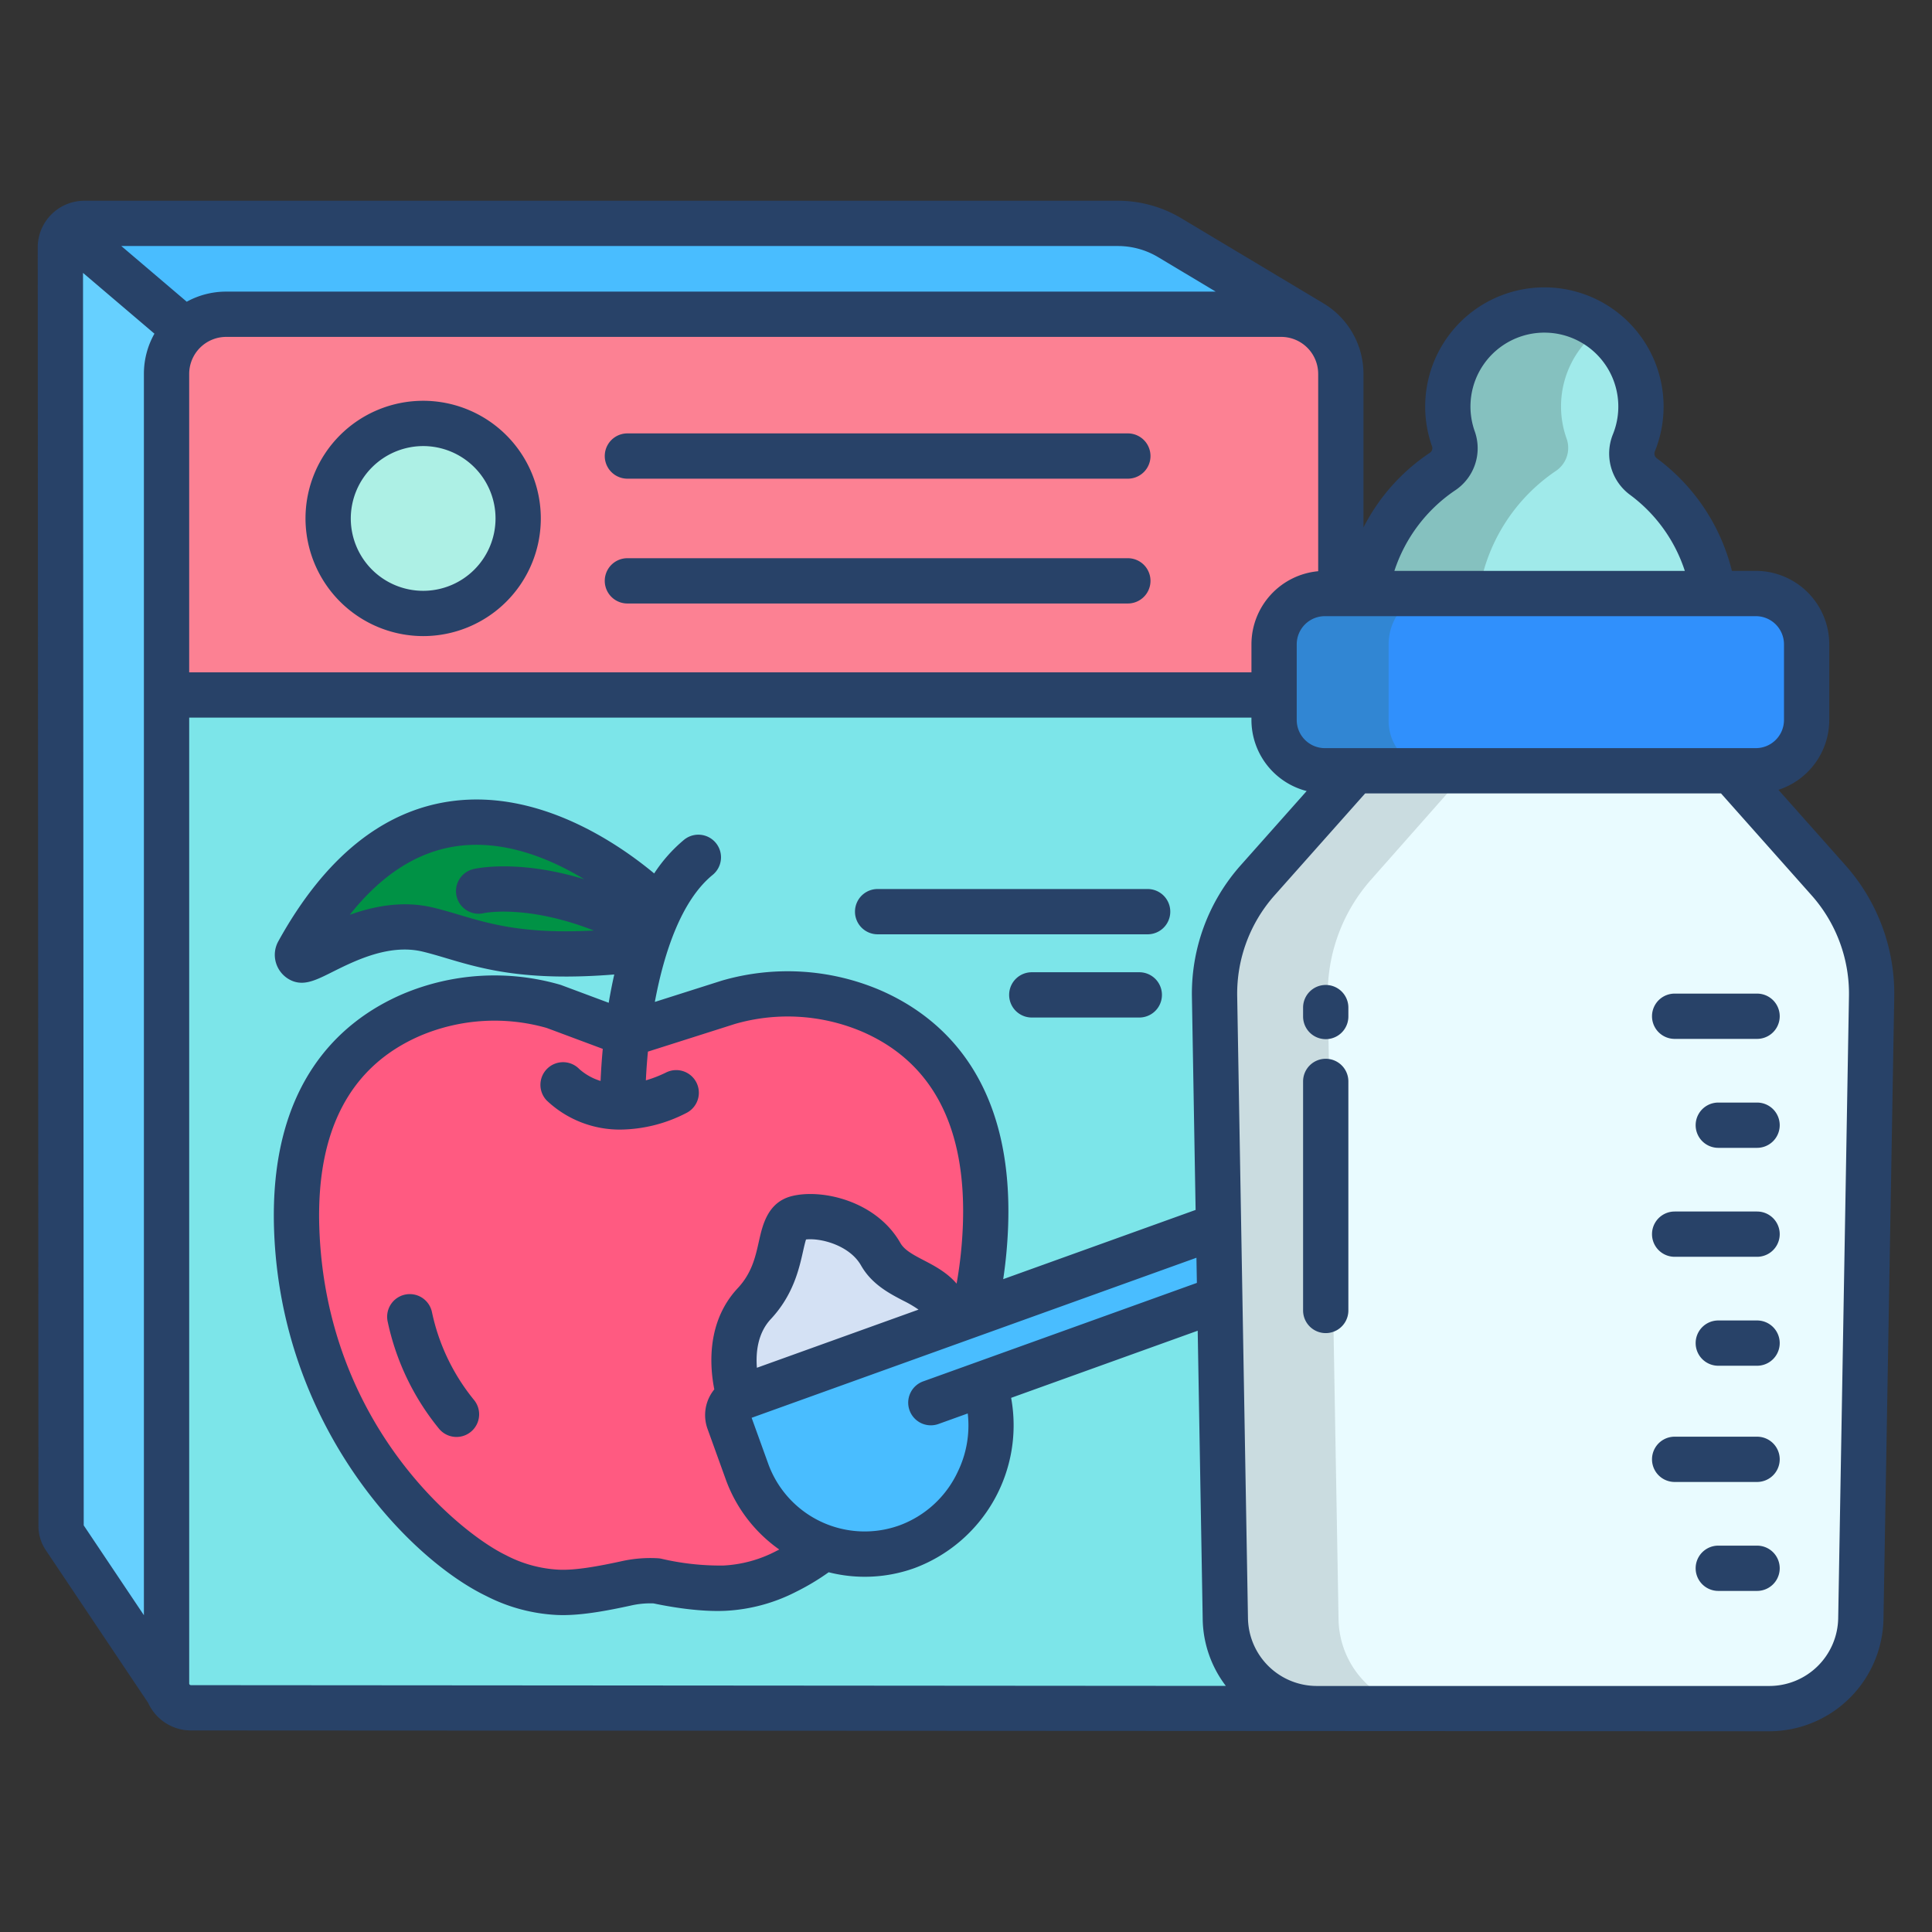 <svg id="Layer_1" height="512" viewBox="0 0 512 512" width="512" xmlns="http://www.w3.org/2000/svg" data-name="Layer 1"><rect x="0" y="0" width="512" height="512" fill="#333333" stroke="none"/><path d="m44 99.07a15.79 15.79 0 0 1 5.07-11.52l-31.165-26.57a6.279 6.279 0 0 0 -1.922 4.56l.2 338.86a4.911 4.911 0 0 0 .935 2.875l27.422 40.725h.01c-.27 0-.55-1.08-.55-1.87z" fill="#66d0ff"/><path d="m44 184v262.13a6.191 6.191 0 0 0 .48 2.24 6.48 6.48 0 0 0 6.085 4.21l298.327.22 10.108-268.7z" fill="#7ce5e9"/><path d="m347.225 85.38-.247-.33a15.57 15.57 0 0 0 -7.458-2.05h-279.57a14.952 14.952 0 0 0 -10.8 5h-.01c-3.08 2-5.14 6.53-5.14 11.07v84.93h311v-84.93a15.625 15.625 0 0 0 -7.775-13.69z" fill="#fc8193"/><path d="m339.52 83.28h-279.57a15.717 15.717 0 0 0 -10.8 4.27h-.01l-31.2-26.57a6.342 6.342 0 0 1 4.41-1.78h273.91a26.693 26.693 0 0 1 13.73 3.8l37.07 22.19a15.776 15.776 0 0 0 -7.54-1.91z" fill="#49bdff"/><path d="m174.86 240.9a74.225 74.225 0 0 0 -4.08 10.52h-.01c-34.64 4.17-45.21-2.15-57.38-5.07-16.01-3.84-31.37 9.26-33.79 7.98a1.445 1.445 0 0 1 -.59-1.97c38.82-70.2 95.85-11.46 95.85-11.46z" fill="#009245"/><path d="m484.54 233.25-25.76-28.99h-99.7l-25.76 28.99a45.343 45.343 0 0 0 -11.45 30.91l2.86 164.9a24.173 24.173 0 0 0 24.18 23.74h120.04a24.175 24.175 0 0 0 24.19-23.74l2.85-164.9a45.343 45.343 0 0 0 -11.45-30.91z" fill="#e9fbff"/><path d="m230.76 267.86a56.379 56.379 0 0 0 -37.71-2.25l-23.04 7.33a15.541 15.541 0 0 1 -3.72.3 14.874 14.874 0 0 1 -4.55-.93l-14.99-5.59a56.378 56.378 0 0 0 -37.71 2.24c-15.57 6.72-31.67 22.07-30.4 56.95 1.85 51.26 35.48 83.28 52.83 91.64a39.667 39.667 0 0 0 16.34 4.43c5.13.25 11.78-.99 17.97-2.33a29.223 29.223 0 0 1 8.23-.7 74.376 74.376 0 0 0 17.99 1.93 39.612 39.612 0 0 0 16.34-4.44 60.4 60.4 0 0 0 10.1-6.35l39.52-61.88a116.709 116.709 0 0 0 3.21-23.41c1.26-34.87-14.83-50.22-30.41-56.94z" fill="#ff5a81"/><path d="m454.02 157.29h-92.08a47.253 47.253 0 0 1 20.26-32.26 7.464 7.464 0 0 0 2.99-8.66 25.549 25.549 0 0 1 25.71-34.12 25.531 25.531 0 0 1 22.1 35.08 7.585 7.585 0 0 0 2.54 8.98 46.386 46.386 0 0 1 18.48 30.98z" fill="#a0eaea"/><path d="m112.18 112.21a25.18 25.18 0 1 1 -25.22 25.18 25.2 25.2 0 0 1 25.22-25.18z" fill="#adf0e5"/><path d="m323.26 344.17-.34-19.34-126.86 45.65a4.823 4.823 0 0 0 -2.91 6.18l4.81 13.32a33.147 33.147 0 0 0 42.41 19.92c13.59-4.89 22.28-18.29 22.28-32.17a32.415 32.415 0 0 0 -1.93-11.06z" fill="#49bdff"/><path d="m233.4 332.39c4.71 8.28 18.04 7.05 17.63 18.31l-54.97 19.78s-5.36-15.16 3.83-25 5.43-21.2 11.44-22.68 17.36 1.31 22.07 9.59z" fill="#d4e1f4"/><path d="m354.73 429.16-2.86-164.95a45.731 45.731 0 0 1 11.45-31.065l25.76-29.145h-30l-25.76 29.12a45.506 45.506 0 0 0 -11.45 30.98l2.86 165.033a24.287 24.287 0 0 0 24.18 23.867h30a24.258 24.258 0 0 1 -24.18-23.84z" fill="#cadce0"/><path d="m412.2 124.885a7.364 7.364 0 0 0 2.99-8.587 25.189 25.189 0 0 1 -1.5-8.584 25.464 25.464 0 0 1 10.552-20.652 25.549 25.549 0 0 0 -39.052 29.306 7.267 7.267 0 0 1 -2.99 8.516 47.572 47.572 0 0 0 -20.26 32.116h30a47.57 47.57 0 0 1 20.26-32.115z" fill="#85c1bf"/><path d="m465.32 157.29h-114.22a13.456 13.456 0 0 0 -13.46 13.45v20.07a13.456 13.456 0 0 0 13.46 13.45h114.22a13.448 13.448 0 0 0 13.45-13.45v-20.07a13.448 13.448 0 0 0 -13.45-13.45z" fill="#3090fc"/><path d="m368 190.81v-20.07c0-7.43 5.67-13.74 13.1-13.74h-30c-7.43 0-13.1 6.31-13.1 13.74v20.07a12.933 12.933 0 0 0 13.1 13.19h30a12.933 12.933 0 0 1 -13.1-13.19z" fill="#3186d3"/><g fill="#284268"><path d="m112.179 168.572a31.179 31.179 0 1 0 -31.217-31.178 31.232 31.232 0 0 0 31.217 31.178zm0-50.358a19.179 19.179 0 1 1 -19.217 19.18 19.22 19.22 0 0 1 19.217-19.18z"/><path d="m166.268 126.855h132.624a6 6 0 0 0 0-12h-132.624a6 6 0 0 0 0 12z"/><path d="m166.268 159.931h132.624a6 6 0 0 0 0-12h-132.624a6 6 0 0 0 0 12z"/><path d="m114.468 347.709a6 6 0 1 0 -11.713 2.606 66.655 66.655 0 0 0 13.619 28.347 6 6 0 0 0 9.2-7.711 54.639 54.639 0 0 1 -11.106-23.242z"/><path d="m232.58 247.6h71.555a6 6 0 0 0 0-12h-71.555a6 6 0 0 0 0 12z"/><path d="m301.926 257.655h-28.492a6 6 0 1 0 0 12h28.492a6 6 0 0 0 0-12z"/><path d="m471.3 209.312a19.482 19.482 0 0 0 13.474-18.5v-20.069a19.477 19.477 0 0 0 -19.455-19.453h-6.345a52.81 52.81 0 0 0 -19.874-29.81 1.577 1.577 0 0 1 -.534-1.892 31.59 31.59 0 1 0 -59.026-1.19 1.474 1.474 0 0 1 -.663 1.633 52.28 52.28 0 0 0 -17.544 19.748v-40.706a21.794 21.794 0 0 0 -10.868-18.837v-.007l-37.391-22.381a32.759 32.759 0 0 0 -16.817-4.648h-273.904a12.362 12.362 0 0 0 -12.353 12.346l.188 338.862a11.475 11.475 0 0 0 1.944 6.392l27.135 40.487a12.466 12.466 0 0 0 11.326 7.3l418.357.216a30.318 30.318 0 0 0 30.187-29.634l2.855-164.9a51.216 51.216 0 0 0 -12.963-35zm-85.776-79.291a13.4 13.4 0 0 0 5.309-15.684 19.591 19.591 0 1 1 36.615.734 13.594 13.594 0 0 0 4.533 16.07 40.749 40.749 0 0 1 14.514 20.149h-76.968a41.232 41.232 0 0 1 15.995-21.269zm-34.424 33.269h114.22a7.463 7.463 0 0 1 7.455 7.453v20.066a7.463 7.463 0 0 1 -7.455 7.454h-114.22a7.462 7.462 0 0 1 -7.453-7.454v-20.066a7.462 7.462 0 0 1 7.453-7.453zm-1.765-64.217v52.306a19.472 19.472 0 0 0 -17.688 19.364v7.429h-281.511v-79.1a9.815 9.815 0 0 1 9.816-9.792h279.565a9.815 9.815 0 0 1 9.815 9.793zm-311.2 0v328.97l-15.948-23.8-.187-331.922 18.926 16.107a21.632 21.632 0 0 0 -2.79 10.645zm-5.984-33.873h264.106a20.742 20.742 0 0 1 10.654 2.945l15.265 9.136h-262.224a21.7 21.7 0 0 0 -10.464 2.677zm18.449 381.384a.457.457 0 0 1 -.461-.451v-255.961h281.505v.637a19.47 19.47 0 0 0 14.636 18.825l-17.445 19.631a51.223 51.223 0 0 0 -12.963 35l.977 56.379-50.987 18.345a125.221 125.221 0 0 0 1.3-13.967c1.414-39.061-17.723-55.639-34.025-62.668a62.508 62.508 0 0 0 -41.73-2.51l-.176.053-17.692 5.625c2.456-13.2 7.061-26.925 15.328-33.671a6 6 0 1 0 -7.586-9.3 39.965 39.965 0 0 0 -7.916 8.918c-9.729-8.074-30.513-22.248-53.63-19.161-18.227 2.435-33.7 14.931-45.979 37.147a7.385 7.385 0 0 0 -.616 5.718 7.5 7.5 0 0 0 3.65 4.459 6.609 6.609 0 0 0 3.161.806c2.418 0 4.939-1.26 8.061-2.821 6.022-3.01 15.12-7.557 23.975-5.435 2.04.488 4.1 1.1 6.272 1.747 9.421 2.8 20.918 6.212 44.528 4.32-.573 2.534-1.06 5.047-1.473 7.5l-12.463-4.649c-.151-.057-.3-.107-.456-.151a62.507 62.507 0 0 0 -41.731 2.51c-16.3 7.029-35.438 23.607-34.024 62.668 1.873 51.7 35.478 86.83 56.219 96.828a45.919 45.919 0 0 0 18.657 5.025q.827.039 1.681.039c5.494 0 11.8-1.188 17.852-2.5a23.07 23.07 0 0 1 6.155-.6c4.35.919 12.208 2.285 19.085 1.958a45.915 45.915 0 0 0 18.653-5.024 62.927 62.927 0 0 0 8.666-5.188 38.884 38.884 0 0 0 22.789-1.12 40.387 40.387 0 0 0 25.563-45.1l49.443-17.79 1.326 76.514a29.9 29.9 0 0 0 6.133 17.616zm190.44-72.831a5.991 5.991 0 0 0 7.677 3.614l7.747-2.787a27.979 27.979 0 0 1 -2.563 15.271 27.534 27.534 0 0 1 -15.564 14.4 27.184 27.184 0 0 1 -34.735-16.3l-4.412-12.221 117.878-42.413.116 6.662-72.533 26.1a6 6 0 0 0 -3.614 7.674zm-96.219-82.176a28.1 28.1 0 0 0 19.819 7.771 38.8 38.8 0 0 0 17.216-4.378 6 6 0 0 0 -5.305-10.764 33.181 33.181 0 0 1 -5.392 2.1c.109-2.316.286-4.885.549-7.621.04-.012.08-.019.119-.032l22.954-7.3a50.449 50.449 0 0 1 33.609 2.011c18.712 8.068 27.723 25.3 26.785 51.214a112.562 112.562 0 0 1 -1.663 15.6c-2.522-2.955-5.922-4.742-8.595-6.135-2.8-1.458-5.218-2.718-6.3-4.625-6.358-11.177-20.757-14.412-28.713-12.454-6.457 1.59-7.812 7.646-8.8 12.068-.92 4.111-1.872 8.362-5.593 12.346-8.275 8.859-7.446 20.6-6.213 26.822a10.884 10.884 0 0 0 -1.4 2.211 10.745 10.745 0 0 0 -.387 8.282l4.806 13.321a38.873 38.873 0 0 0 14.2 18.625c-.263.135-.527.27-.784.394a33.771 33.771 0 0 1 -14.022 3.848 68.447 68.447 0 0 1 -16.434-1.8 5.875 5.875 0 0 0 -.867-.122 35.013 35.013 0 0 0 -9.893.824c-5.6 1.209-11.933 2.419-16.418 2.2a33.744 33.744 0 0 1 -14.026-3.847c-12.227-5.894-47.554-34.427-49.439-86.452-.939-25.917 8.073-43.148 26.783-51.215a50.442 50.442 0 0 1 33.472-2.05l14.756 5.506c.031.011.064.02.095.032-.3 3.234-.475 6.123-.579 8.507a15.143 15.143 0 0 1 -5.619-3.134 6 6 0 0 0 -8.722 8.241zm98.6 55.484-42.837 15.413c-.311-3.979.17-9.132 3.687-12.9 5.949-6.369 7.5-13.317 8.534-17.916.233-1.041.532-2.373.8-3.183 3.936-.444 11.546 1.558 14.576 6.881 2.834 4.982 7.465 7.395 11.188 9.334a30.7 30.7 0 0 1 4.053 2.371zm-122.41-109.5a6 6 0 0 0 7.241 4.422c.132-.03 11.314-2.347 29.127 4.612-18.316 1-27.467-1.719-35.7-4.165-2.335-.695-4.541-1.351-6.895-1.915-8.018-1.922-15.768-.35-22.1 1.921 8.459-10.686 18.035-16.8 28.591-18.224 12.425-1.674 24.486 3.292 33.57 8.8-17.651-5.377-28.795-2.838-29.412-2.69a6 6 0 0 0 -4.421 7.238zm366.127 191.4a18.261 18.261 0 0 1 -18.188 17.839h-120.036a18.259 18.259 0 0 1 -18.187-17.841l-2.857-164.9a39.256 39.256 0 0 1 9.936-26.822l23.969-26.972h94.314l23.971 26.973a39.245 39.245 0 0 1 9.934 26.821z"/><path d="m465.643 263.316h-21.843a6 6 0 0 0 0 12h21.844a6 6 0 0 0 0-12z"/><path d="m465.643 292.19h-10.278a6 6 0 0 0 0 12h10.278a6 6 0 0 0 0-12z"/><path d="m465.643 321.065h-21.843a6 6 0 0 0 0 12h21.844a6 6 0 0 0 0-12z"/><path d="m465.643 349.938h-10.278a6 6 0 0 0 0 12h10.278a6 6 0 0 0 0-12z"/><path d="m465.643 380.736h-21.843a6 6 0 0 0 0 12h21.844a6 6 0 0 0 0-12z"/><path d="m465.643 409.61h-10.278a6 6 0 0 0 0 12h10.278a6 6 0 0 0 0-12z"/><path d="m351.332 261.024a6 6 0 0 0 -6 6v2.363a6 6 0 1 0 12 0v-2.363a6 6 0 0 0 -6-6z"/><path d="m351.332 280.587a6 6 0 0 0 -6 6v60.7a6 6 0 0 0 12 0v-60.7a6 6 0 0 0 -6-6z"/></g></svg>